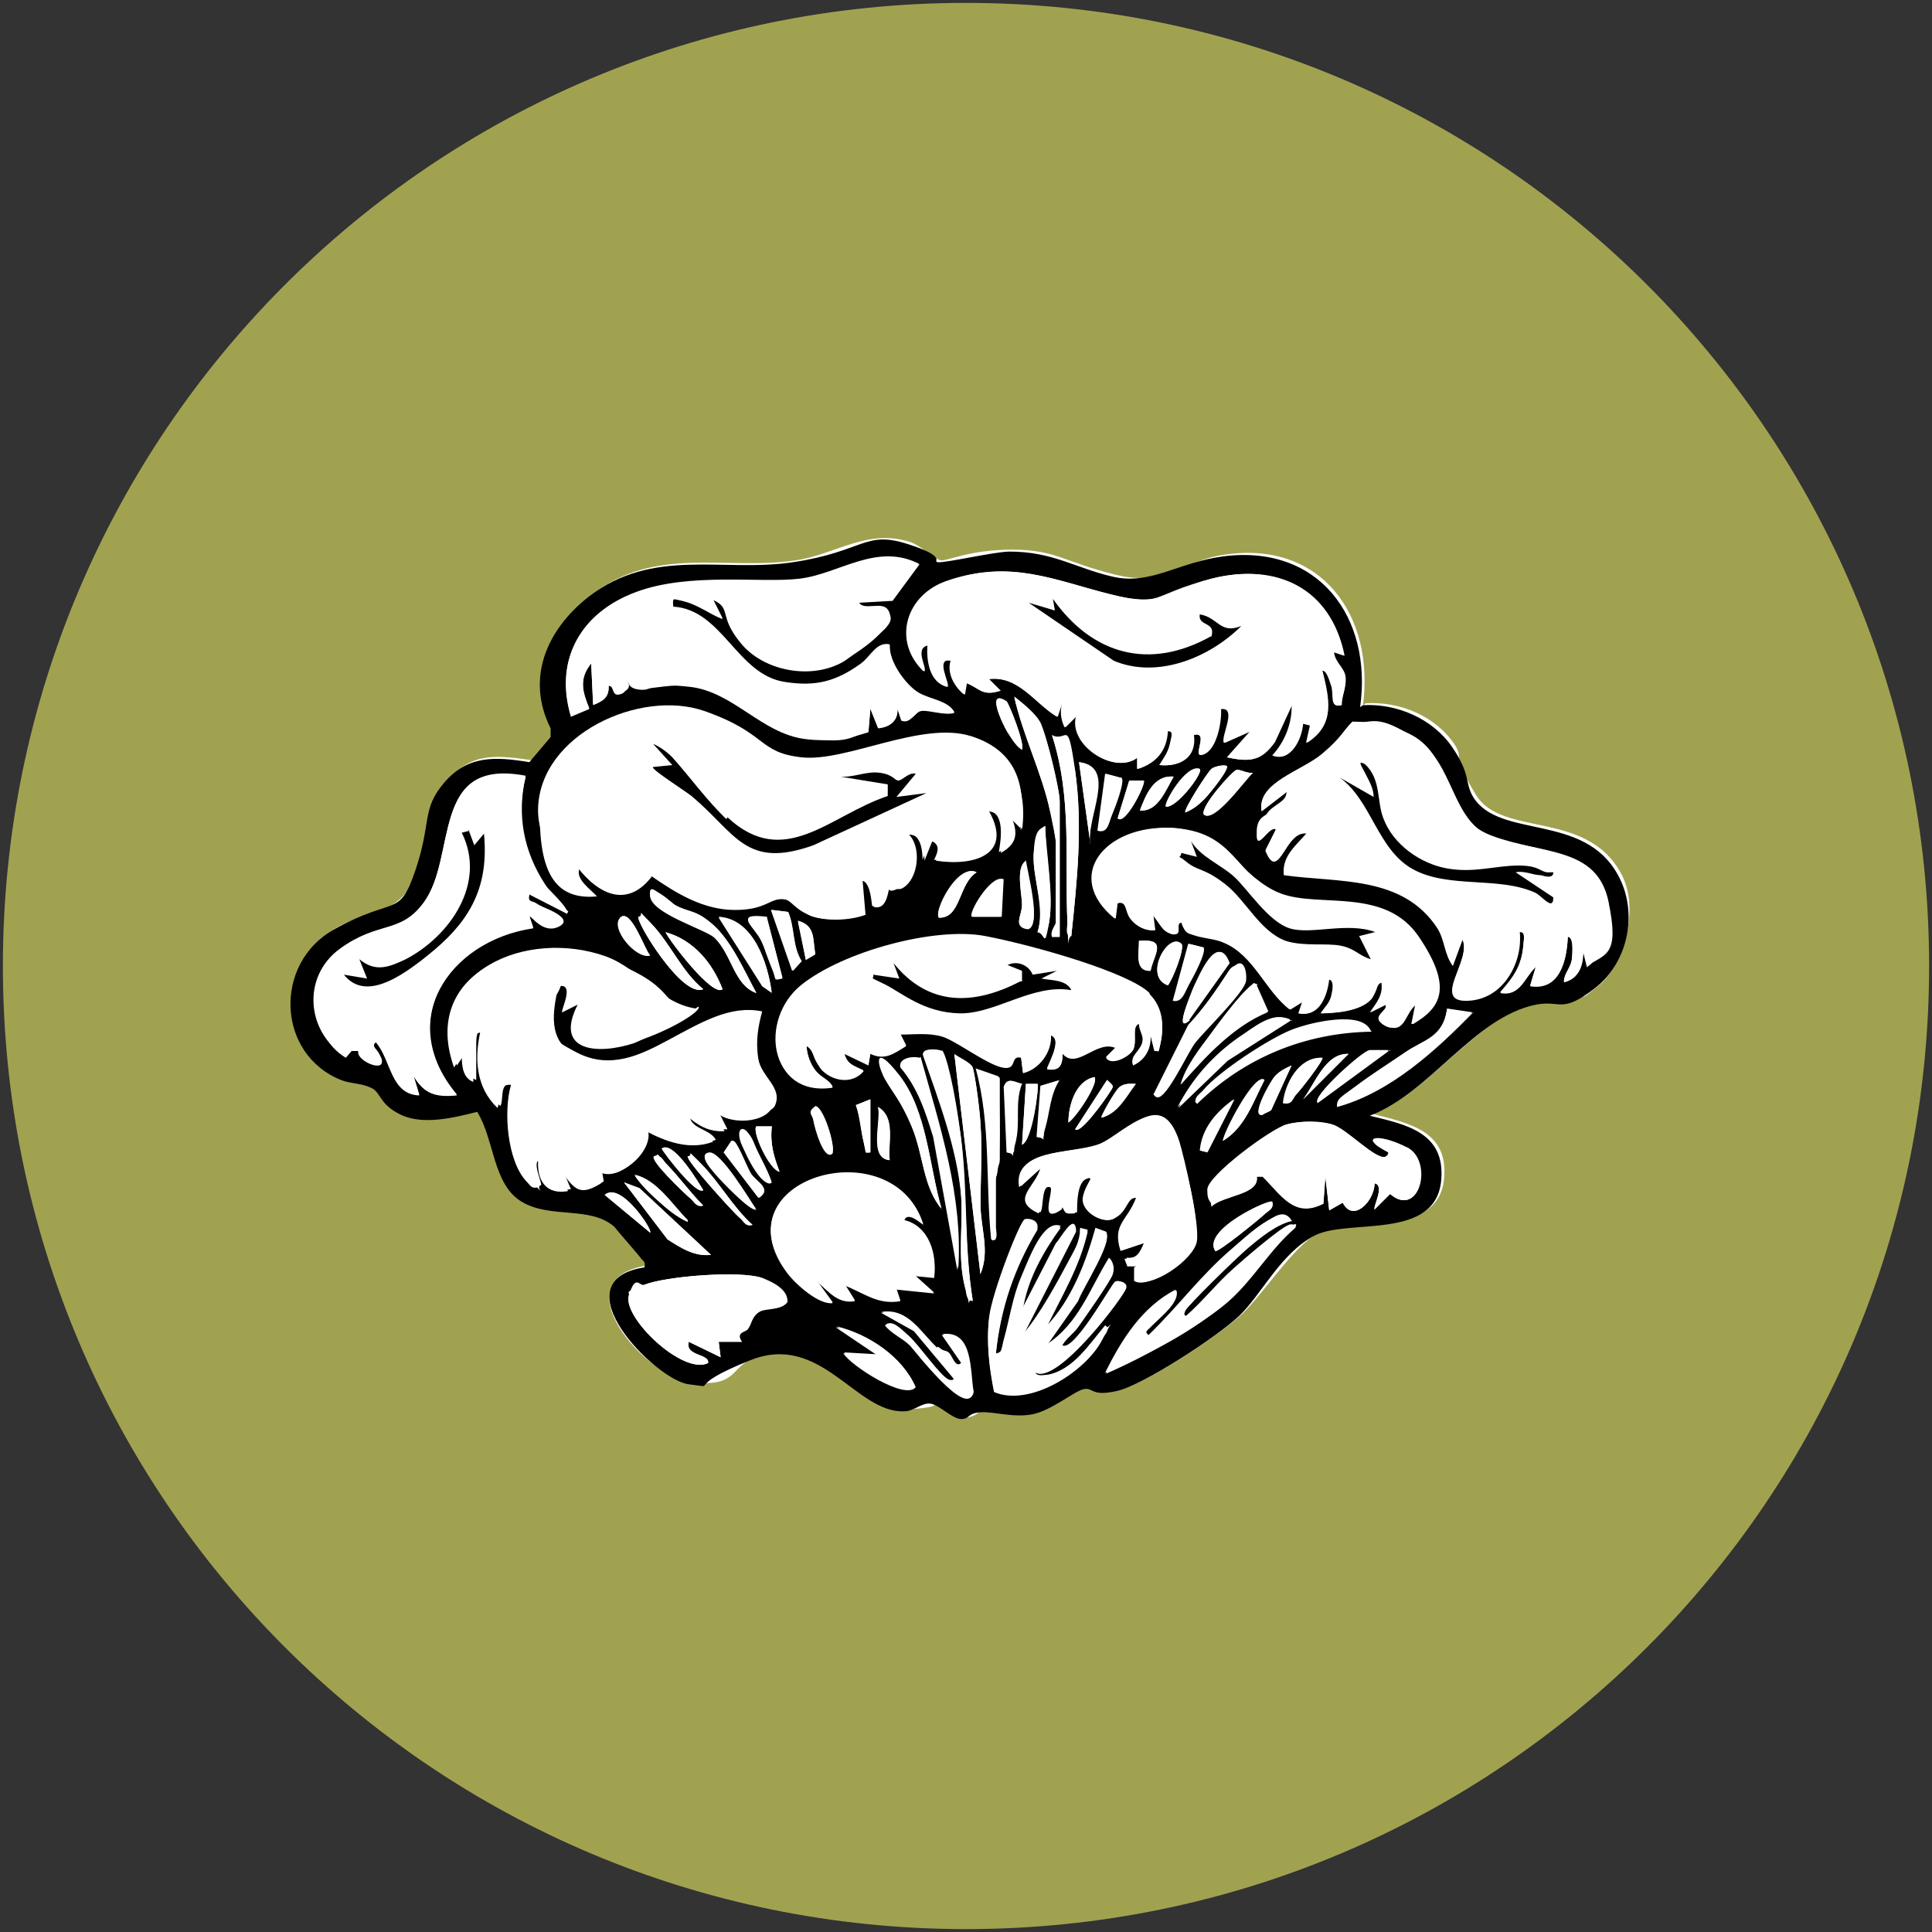 <svg viewBox="0 0 200 200" version="1.1" xmlns="http://www.w3.org/2000/svg">
  
  <rect x="0" y="0" width="200" height="200" fill="#333333" stroke="none"/>
  
  <defs>
    <style>
      .st0 {
        fill: #fff;
      }

      .st1 {
        fill: #a1a250;
      }
    </style>
  </defs>
  <g id="Birch_polypore_circles_copy_6">
    <path d="M100,199.7c55.1,0,99.7-44.6,99.7-99.7S155.1.3,100,.3.3,44.9.3,100s44.6,99.7,99.7,99.7" class="st1"></path>
  </g>
  <g id="Layer_15">
    <g>
      <path d="M141.1,73c1.2-9.3-4.3-17-14.2-15.6-4.6.6-6.1,3.4-11.4,2.1s-6.2-2.6-10.7-2.6-6.7,1.2-7.4,1.1-2-1.5-3.2-1.9c-4.5-1.4-7.7,1.3-11.8,1.9-7.3,1.1-14.5-1.6-21.2,3.6-4.4,3.4-6.5,8.4-3.8,13.6v.9c-.1,0-2.3,2.6-2.3,2.6-3.6-.5-6.2-.9-8.8,2.1s-2,5.9-3,9.1c-1.7,5-4.6,4-8.4,6.1-6.3,3.5-6,12.9.7,15.6,1,.4,2.2.3,3.1.8s1.9,2.2,3.1,2.8c2.3,1.1,5.5.3,7.9-.3,1.9,2.9,1.4,7.3,4.6,9.3s7.1.4,9.6,2.6,2.4,2.7,2.7,3.2.5.4.4,1c-9.1,1.4-.2,11.6,4.6,12.1s3.9-1.5,6.4-2.5c7.3-2.9,10.9,5.6,15.9,5.3s1.8-.9,2.7-.8,2,1.5,3.2,1.6,1.4-.6,2-.7c1.4-.2,3.4.5,5.4.2s4-2.4,5.3-2.6,1.9.5,3.4.2c2.7-.5,10.5-5.7,12.7-7.8s5.4-7.1,7.8-8.3c3.5-1.8,12.6.6,13.1-5.8.4-4.9-3.7-5.6-7.4-6.6,6.2-2.4,10.8-10.2,17.2-11.5s3.6.2,6.1-1.7,4.5-7.9,2.4-11.7c-3.6-6.6-12.3-3.7-15-8.1s-1.2-3.6-2.2-5.2c-2-3-5.7-4.5-9.2-4.3Z" class="st0"></path>
      <path d="M141.1,73c3.5-.2,7.2,1.4,9.2,4.3s1.3,3.7,2.2,5.2c2.7,4.4,11.5,1.6,15,8.1,2.1,3.8,1.1,9-2.4,11.7s-3.5,1.2-6.1,1.7c-6.4,1.3-10.9,9.1-17.2,11.5,3.7.9,7.8,1.7,7.4,6.6-.5,6.4-9.6,4-13.1,5.8s-5.5,6.1-7.8,8.3-10,7.2-12.7,7.8-2.4-.4-3.4-.2-3.3,2.2-5.3,2.6-4-.3-5.4-.2-1.1.7-2,.7-2.3-1.5-3.2-1.6-1.7.8-2.7.8c-5,.2-8.6-8.2-15.9-5.3s-3,2.9-6.4,2.5-13.6-10.7-4.6-12.1c.2-.6-.2-.7-.4-1s-2.4-2.8-2.7-3.2c-2.5-2.2-6.6-.8-9.6-2.6s-2.8-6.4-4.6-9.3c-2.4.6-5.6,1.4-7.9.3s-2-2.3-3.1-2.8-2.1-.4-3.1-.8c-6.7-2.7-7-12.1-.7-15.6s6.7-1.1,8.4-6.1.6-6.3,3-9.1,5.2-2.7,8.8-2.1l2.2-2.6v-.9c-2.6-5.2-.4-10.2,3.9-13.6,6.7-5.2,13.9-2.5,21.2-3.6s7.4-3.3,11.8-1.9,2.5,1.8,3.2,1.9,5.9-1.1,7.4-1.1c4.5,0,6.8,1.7,10.7,2.6s6.8-1.5,11.4-2.1c9.9-1.3,15.5,6.3,14.2,15.6ZM95.2,58.4c-4.4-2.3-8.3,1-12.4,1.5s-11.4-.7-17,1.4-8.4,6.8-6.7,12.8l1.9-.8c-.7-1.7-1.1-3.1.2-4.7l.2,4.3c1-.4,1.7-.8,1.6-2,.7,0,.2,1.3,1.4.8s.5-1.1.6-1.2c.2-.1.7.7,1.3.8,1.4,0,3.2-.5,5.1-.3,4.5.5,7.4,4.8,11.9,5.4s4.5,0,6.6-.7l.2-2.4.8,2c1.2,0,2.1-.7,2-2l.4,1.2c1,.4,1.6-.9,2.1-1s2.4.6,3.4.2c-.7-1.2-2.5-1.3-3.7-2s-3.1-3.1-3-5c-1.4-.3-2,1.3-3,2-2.5,1.8-4.6,2.4-7.8,1.9-5-.7-6.5-7.5-11.6-7.8-.1-.9,0-.9.9-.7,1.7.4,2.7,1.2,4.2,1.9l-1-2c2,.9,1.8,3.1,2.9,4.5,2.3,3,7.3,3.8,10.6,1.9s4.2-3.3,4.4-3.5c.4-.5.6-1.3.2-1.8-.6-.9-2.6.2-3-.8l3.5-.2,2.8-3.8ZM139.2,67.9c-1.4-7-7-9.7-13.7-8s-5,3-10.6,1.6-10.2-3.6-16.7-1.4c-4.3,1.5-5.9,6.3-2.5,9.4.3-.4-1.1-2.4.4-2.7-.1,1.6.1,3.8,2,4.3.3-.3-1.4-3.1.4-2.7-.5,1.3.4,2.7,1.4,3.5l.2-1.2c1.5.6,1.7,1.4,3.5.8l-1.2-1.2c3.1-.4,4.7,2.5,7.1,3.9l.8-2.4c-.4,1.3-.5,2.2,0,3.5l1.2-1.2c-.9,3,4,6.2,6.3,4.3v1.2c1.9-.6,3-1.9,3.1-3.9.7-.1.4.9.3,1.3-.2.9-.6,1.5-1.1,2.2,2.1.2,3.8-.8,3.5-3.1,1.7-.6-.4,2.5,1,2s1.9-3.5,1.8-4.7c1.9-.3,0,2.9.4,3.5l2.7-1.2-2.4,2.7c2.3.5,3.5.4,4.9-1.6l1.8-3.9c.1,1.9-.7,3.9-2,5.3,1.9.7,3-1.8,3.1-3.3l.8.2-.4,1.8c3-1.9,2.3-4.6,1.6-7.5.5,0,.9,1.2,1,1.6.3.9-.3,2.3,1,2,0-1,.5-1.9.4-2.9s-1.1-1.5-1.2-2.6l1.2.4ZM109.7,96.9v-13.9c0-1.3-1.3-6.7-1.9-7.9s-2-2.2-2.8-2.9c.9,3.8,2.9,8,3.7,11.8s.6,3,.6,3.4v8.2c0,.2-.6.8-.4,1.4h.8ZM104.2,72.6c-2.2-1.4-.4,2.4.1,3.2s1,1.6,1.5,1.8c.3-.7-1.4-4.9-1.6-5ZM105.8,85.9c.6-4.1-1-8.3-5.1-9.6s-11.2,2.8-17.5,2.2-6.4-3.5-10.1-4.8c-6.5-2.3-17,2.4-17.2,10.1s2.4,9.3,5.9,9c-.6-.7-2.3-1.8-1.8-2.9,2.1,2.9,5.1,4,7.5.8,2.6,1.8,5.3,3.5,8.6,3.5s3.6-1.3,5.1-1.1,1.8,1.3,2.7,1.7c1.6.6,4.1.5,5.7-.1l-.3-3.5c1.1.1,1,2.6,1.2,2.7,1.4.3,1.4-1.8,1.6-2s.8.4,1.4,0c1.6-1,1.9-4.2.6-5.5,1.4,0,1.6,1.7,1.6,2.7l.8-2c1.1.4.8,1.2.4,2,3.9.6,8-.6,5.5-5.1,1.9.2,1.4,3.1,1.2,4.3,1.6-.9,1.8-1.9,1.2-3.5l1.2,1.2ZM164.3,100.1c1.9-1.3,2.6-4.5,2.2-6.7-1.1-5.7-7.9-5.2-12.1-6.8s-3.8-7.6-7.9-10.2-4.3-1.5-6.5-1.6c-1,1.1-1.9,2.3-3.1,3.3-2.1,1.8-6.8,3-6.3,5.9l2.6-2c0,1.2-1.4,1.3-2.1,2.4s-1,2-1,2.1c0,1.7,1.4-1.2,2-.6l-1.1,2.2c1.4,3.4,2-2.2,4.3-1.8-1,1.3-2.5,2.4-2.4,4.3,5.7.8,12.3,0,15.9,5.5.8,1.3.7,2.7,1.6,3.9l1-2.7c1,2.2-3.3,6.5.6,6.3s5.7-4.4,5.3-7.1c.7-.1.4,1,.4,1.4-.2,2.2-.9,3.3-2.4,4.9,2.1.4,2.5-1.6,3.7-2.7l-.6,2c3.1.5,3.8-2.7,3.9-5.1.7,0,.4,2.1.4,2.5-.2.9-.8,1.3-.8,2.2,1.6-.4,1.9-1.7,2-3.1l.4,1.6ZM110.9,96.9c.6-5.7,1.2-11.4.4-17.1s-.8-2.9-2.4-3.7c2.1,6.5,1.3,12.8,1.6,19.4s-.3,1.5.4,1.4ZM112.9,87.5c-.6-2.7,2.9-8.1-1.2-8.6l1.2,8.6ZM127,79.3c-.2-.2-1.2,0-1.6.3s-2.9,4.2-2.7,4.5c.8-.3,1.4-.8,2-1.4s2.6-3.1,2.3-3.4ZM124.2,79.6c-1.4-.5-3.8,3.6-3.5,3.9,1.1.2,3.9-3.5,3.5-3.9ZM129.7,80c-.6.1-1.3-.4-1.7-.3s-3.7,3.7-3.4,4.6c1.1,1,4.3-3.6,5.1-4.3ZM116,80.5l-1.5-.4-.8,5.9c1,.3,1.1-.9,1.4-1.6s1.4-3.5,1-3.9ZM54.4,80.4c-10-1.9-7,8.3-10.6,13.2s-5.7,2.7-8.6,4.7-3.6,8.7.6,11.2l.6-.7h.7c-.3,1,2.8,2.3,2.4.9s-1.2-1.2-.6-1.8c1.6,1.8,1.5,5.4,4.5,5.5l-.6-2c1.2,1.9,2.3,2.2,4.5,2-6.5-7.5-.9-16,7.9-17.3l-.4-1.2c.2-.2,1.4,1.9,3.1,1s-2-2.1-2.4-2.3-1,0-.7-1l3.9,2c.4-.4-1.9-2.5-2.3-3-2.3-3.4-3-7.1-2-11.1ZM121.5,80.4c-2.1-.2-2.9,1.9-3.5,3.5,1.9.1,2.7-2.2,3.5-3.5ZM118.4,80.8h-1.5s-1.2,3.9-1.2,3.9c.8.8,3-3.7,2.7-3.9ZM107.4,96.5c.8.1,1.1-.3,1.2-1,.5-2.9-.3-7-.4-10-.7.4-1.2,2.3-1.2,3-.1,2.5,1.3,5.5.4,8ZM146.2,106c2.9-1.7,2.2-6.5.6-9-3.5-5.2-9.5-2.7-14.3-4.5s-4.5-6.5-11.3-6.8-11.2,5-5.8,9.4l.2-1.6c1.1-.3.8.8,1.4,1.6s1.6,1.3,2.5,1.2l-.2-1.6c.5.6,1.1,1.7,2,2s0-1.3,1-1.2c.4,1.8,2.9,1.4,4.4,2.1,3.1,1.3,4.3,5,6.8,6.9l1.3-.8-.4,1.2c2.1.4,2.9-1.8,3.1-3.5.7,0,.4,1.3.3,1.7-.2.8-.7,1.2-1.1,1.8,1.6,0,4-.2,5.1-1.4s.5-1.6,1.2-1.8c.2,1.3-.5,2.1-1.2,3.1l1.6-.8c.4.5-1.5,1.4,0,2.2s1.9-1.3,3.1-2.2l-.4,2ZM106.2,89.1c-1.1.7-.4,3.2-.4,4.5s-1,2.3.6,2.5c1.5-.3-.1-6-.2-7.1ZM101.1,90.3c-2-1-4.5,4.1-3.9,4.7,2.3,0,2-3.5,3.9-4.7ZM103.8,91c-1.2-.3-3.5,3.6-3.1,3.9h3s.2-3.9.2-3.9ZM78.3,102.8c-1.2-2.2-2.4-5.1-4.3-6.9s-2.6-1.4-4.1-2.2-2.8-2.7-2.6-.9,5.7,3.4,6.7,4.3c1.8,1.8,2,4.9,4.3,5.7ZM79.9,94.2l2.2,6.3.9-1c-1-1.6-.7-3.5-1.4-5.1l-1.6-.2ZM67.3,98.9c-.6-.5-2-5-3.1-3.9s1.7,4.4,3.1,3.9ZM72.8,102.4c-2.2-1.8-3.4-4.7-5.3-6.7s-.7-.9-1.4-.8c-.4.4,4.5,8.4,6.7,7.5ZM79.9,102.8c-.4-3.1-1.9-7.7-5.5-7.9l4.5,7.1,1,.7ZM79.4,95c-3.5-.4-1.4.8-.6,2.4s.8,2.1,1.2,3.1,0,1,1,.8l-1.6-6.2ZM83.4,99.3l1-.6c-.3-1.6,0-2.9-1.8-3.4l.8,3.9ZM74.8,102.4c-1-2.7-3-5.1-5.9-5.9.4.9,4.9,6.8,5.9,5.9ZM119,102.9c-2.1-2.1-13.7-5.3-17-5.9-5.1-1-15,1.8-19.1,5.1s-3.4,11.5,3.3,10.5c-.4-.7-1.1-.8-1.7-1.6s-1-1.8-1-2.7c.8.4,1,2,1.7,2.6,1.2,1.1,3.1,1.3,4.2,0-1-.5-1.7-.5-2-1.8l2.5,1.2.2-1.2c1.5.7,2.4,0,3.7-.8l-.6-1.2c1.4,0,2.9-.2,4.3.2s4.5,2.8,6.2,3.2.8-1.3,2-1l.2,1.6c1.7-.4,3-2.2,2.9-3.9,1.3.5-.5,3.4-.4,3.5,1.3.2,1.6-.4,1.6-1.6,1.5,1.7,3.5-1.5,5.5-.6l-1,1c.5.9,2.4-.1,2.8-.8s-.2-2.4.6-2.7c0,.6.4,1.1.4,1.7,0,1.1-1.4,1.6-1,2.6,1.3-.6,1.9-1.8,1.8-3.1l.4,1.6c.5.1.6-.6.7-1.1.3-1.7,0-3.4-1.2-4.7ZM119.1,100.5c.4-1.8,1.8-3.4-1.2-3.1,0,1.2-.5,3.2,1.2,3.1ZM122.3,97.7c-1.3-1.3-4,3.4-1.4,4.3.5-.6,1.8-3.9,1.4-4.3ZM124.6,98.1l-1.6-.4-1.6,5.9c.9.2,1.3-1.1,1.6-1.7s1.8-3.3,1.5-3.8ZM72,104.4c-3.8-.6-5.7-4.1-9.3-5.4-8.1-2.9-18.9,1.5-15.4,11.3l.8-1.2c0,1,.1,2.3,1.2,2.7,0-1.2,0-2.5,0-3.7s.2-1.5.7-1.4c-.6,2.8-.4,5.8,1.8,7.8.4-.8-.2-2.5,1.4-2.4-.9,2.7-.5,7.9,1.6,10s.5.7,1.2.6c.2-.2-1.1-2.6,0-2.7,0,2.1.9,3.5,3.1,3.1l-1-2.4c1.5,1.8,1.9,3.2,4.4,1.6l-.2-1.2c2.1,1.2,5.6-2.3,4.7-4.3,2.1,1.2,4.6,2.1,7.1,1.2-.6-1.2-2.8-1.1-2.7-2.7,1.2,1,2.3,1.7,3.9,1.6l-1.2-2.4c.8,1.7,5.5,1.1,6.1,0,.9-1.9-1.4-3-1.7-4.9s0-3.4.4-4.9c-6.7-1.4-12.4,7.7-19.1,4.3s-2.4-4.4-1.7-7.1c1.8-.4.2,2.5.4,2.7l1.6-.8c-2.5,5,2.1,5.2,5.8,4s6.8-3.2,6.4-3.6ZM123.1,105.6l4.2-5.9c-1.2-3.2-3,1.1-3.7,2.6s-2,4.7-.4,3.3ZM119.5,113.4c.9,1,3.8-4.9,4.1-5.5.9-1.2,5.2-5.8,5.3-6.5.1-1.1-.9-2.1-1.7-.9-1.3,2-2.6,3.9-4.2,5.6l-3.6,7.2ZM130.1,102c-.5-.1-.6,0-1,.4-.9.8-3,3.6-3.9,4.8s-2.5,3.2-3,5.1c2.6-2.9,5.4-6,9-7.5l-1.2-2.7ZM152.5,104.8l-2.7-.4c-.4,3-2.4,3.2-4.3,4.5s-3.5,2.3-5.1,3.5-2,1.3-2,2.1c5.5-1.5,10.2-5.8,14.1-9.8ZM133.7,105.6c-2-1-3.8.7-5.5,1.8-2.7,1.9-4.8,4.3-6.3,7.2l5.1-4.9,6.6-4.2ZM141.9,106.7c-.8-2-6.4-.7-8.1,0s-7.5,4.2-9.1,6.2-1,.6-.8,1.4c4.9-4.8,11.2-7.4,18.1-7.5ZM97.5,108.8c-.2-.2-2.3-.4-1.9.5,1.6,4.6,3.6,9.6,3.9,14.5.2,3.1-.4,6.4.4,9.4s0,1.2.8,1.4c-.9-5.5-.5-11.2-1.2-16.7s-1.6-8.9-2-9.2ZM143.9,108.7c-.7,0-1.4,0-2.1,0s-6,4.8-5.4,5.4l7.5-5.5ZM101.5,131.9c1-2.4,0-4.9,0-7.2s.2-5.6,0-8.3-.6-5.2-.8-5.8-1.4-1.1-1.9-1.4l2.7,22.8ZM139.6,109.1c-2.4-.1-3.5,3.1-4.7,4.7l4.7-4.7ZM95.2,109.5c-.7-.2-2.1,0-1.9.9,1.8,2.1,2.6,4.6,3.4,7.2l2.5,13.8c.5-7.6-1.9-14.8-3.9-22ZM136.8,109.5c-2.3,0-3.7,2.7-3.9,4.7.9.2.9-.5,1.3-.9s2.9-3.6,2.7-3.8ZM131.6,114.9l2.1-4.6c-.7.3-1.3.6-1.8,1.2s-2.5,4.2-1.2,3.9c.2-.2.7-.3.9-.5ZM97.5,125.2c-1.3-4.4-1.5-10.2-4.4-13.9s-2.2-.7-1.5.3c1,1.6,2.1,3.3,2.8,5,1.2,2.9,1.1,6.3,3.1,8.5ZM103.4,111.5l-2.3-.8c1.5,5.8,1,11.8,1.6,17.7.7,0,.4-.9.4-1.4,0-1.6,0-3.1,0-4.7s.4-1.5.4-2.3c0-2.8,0-5.6,0-8.4ZM113.3,111.5c-2,.4-2.7,3-2.7,4.7.8-.5,3.2-4.1,2.7-4.7ZM105.8,112.2c-.8-.1-1.5-.8-1.9.3l.3,6.8c1.1.2.7-.2.8-.9.6-2.2,0-4.1.7-6.2ZM109.7,111.8l-2,.6-.4,5.3c1.1.2.6-.2.8-.9.5-1.7.5-3.5,1.5-5ZM111.3,116.9c.5.5,3.2-3.2,3.5-3.7.5-.8.6-.7-.2-1.4l-3.3,5.1ZM130.9,111.8c-1-.9-4.3,5.5-4.3,6.3,2.3-1.4,3.1-4,4.3-6.3ZM107.4,112.2h-1.2s-.4,6.3-.4,6.3c1-.4,1.8-6.1,1.6-6.3ZM117.6,112.2c-.6,0-1.3-.1-1.8.4s-1.9,3-1.8,3.1c1.7-.6,2.5-2.2,3.5-3.5ZM90.1,113.8l-1.5.6c.5,1.2.5,2.6.8,3.8s0,1.2.7,1.1v-5.5ZM125,119.3l2.8-5.5c-1.8,1.3-3.4,3-3.5,5.3l.8.2ZM86.2,119.3c.2-.9-1-4.7-1.8-4.7-.9.6-.3.7-.2,1.4s1.1,4.3,2,3.4ZM92.1,120.1c-.2-1.8.7-4.4-1.2-5.5.3,1.6-1,5.3,1.2,5.5ZM117.6,131.1v1.4c1.5,1,6-2.1,6.3-4s-1.3-8.6-1.8-10.3c-1.9-5.9-5.4-.7-8.5.3s-8.6.4-7.9,4.3l2.2-2c-.5,2-3.2,3.3-.2,4.7.4-.5,0-3,1.2-2.7s-1.3,4,1,2.4l.2-.5c.4.8.3.9,1.4.8,0-1,0-3.1,1-3.5s-.2,1.6-.2,1.8c-.2,1.5,1.7,3,3.1,2.3s1.2-2.2,2.4-2.2c-.9,2.3-2.5,2.6-1.6,5.5l2.4-.8c-.3,1-.8,1.7-2,1.6l.3.8h.9ZM143.5,119.7c-.8.7-4.4-2.9-5.6-3.3s-3.3-.4-4.7,0-8.1,5.3-8.2,6.7.5,1.2.4,1.8c1.3-1.2,5-1.2,4.7-3.1h.6c1.9,1.8,3.3,4.3,6.3,2.8l.2-2.8.4,3.5,1.4-.8c1.1,2.1,3.2-.1,3.3-2,1.1.2-.2,2.5,0,2.7l1.6-1.6c3.1,2.6,4.5-3.4,1.8-4.8s-4.6-1.2-3-.1,1.5.4.8,1ZM79.9,116.6h-1.6c-.5.5,1.3,4.5,2.4,4.7-.6-1.6-1-2.9-.8-4.7ZM79.9,122.4c-.5-1.5-1.3-2.7-1.9-4.2s-1.8-1.5-1.3,0,2.3,5,3.2,4.1ZM75.8,118.1l-.8,1.2,3.6,4.7c1.4-1-.4-1.7-.9-2.6s-1.4-3.3-1.8-3.3ZM72.8,123.2c-.5-.8-3.1-5.2-4.3-4.3.3.6,3.7,4.9,4.3,4.3ZM78.3,125.2c-.7-1-3.7-6.1-4.9-5.9s.3,1.8.6,2.1,3.8,4.2,4.3,3.7ZM72.8,124.8c-1.3-1.3-2.5-3-3.8-4.3s-.6-1-1.3-.8c-.4.4,3.2,3.9,3.7,4.3s.6,1,1.4.8ZM77.9,126.8c-2-1.8-3.5-4.5-5.3-6.3s-.7-.9-1.4-.8c-.3.3,4.7,5.8,5.3,6.3s.6,1,1.4.8ZM95.6,126.8c-3.1-10.1-21.4-4.8-14.1,4.9.9,1.2,3.3,3.3,4.7,3.1l-1.6-2.2c1.3.9,2.1,2.3,3.9,2l-1-1.6c2,.8,3.4,2,5.7,1.6l-.4-1.2,3.9.4-2-1.8,2,.2c.2-2.4-.5-5.3-3.1-5.9.2-1.2,1.9.5,2,.4ZM71.2,126.4c-1.6-1.6-3.2-4.2-5.5-4.7.6.9,1.5,1.8,2.4,2.6s2.1,1.8,3.1,2.2ZM73.6,129.9l-7.4-6.9-1.6-.6,4.5,5.9c1.4.9,2.8,1.8,4.5,1.6ZM67.3,127.6c.3-.3-3.1-5.4-4.7-3.9l4.7,3.9ZM131.7,124.4c-.3-.3-7.3,2.9-5.9,5.1.2.3,4.7-3.4,5.1-3.8s1-.6.8-1.3ZM133.7,126.4c-1-2-4.8,1.7-6.1,2.8-3.3,2.8-5.6,6-8.7,9-.6-.4.1-.9.4-1.2.8-1,2.7-2.3,2.4-3.5-3.5,1.8-5.6,5.2-7.3,8.6,4.4-1.9,9.2-4.2,12.7-7.5s4.2-5.4,6.9-7.6c0-.3-.4-.3-.6-.2-1,.4-4.7,3.6-5.7,4.5-1.7,1.5-3.2,3.4-4.9,4.9-.3,0-.3-.4-.2-.6.2-.5,5.7-5.8,6.5-6.5,1.3-1.1,2.9-2.3,4.5-2.8ZM103.1,140.1c.5-4.7,1.9-8.8,4.3-12.8,0-.8-.7-1-1.3-.9s-3.6,9-3.7,10.1c-.3,2.6,0,5.1.5,7.6,3.7,1.6,9.5-2.1,11.2-5.4s.8-1,.3-1.3c-1.6,1.9-3.3,4.6-5.9,5.1s-1.5.3-1.3-.4c2.3,1.3,9.4-8.2,9.4-8.8s-.6-.8-1.2-.4-4.4,7.6-5.5,6.5c.4-.8,1.2-1.3,1.7-2s3.4-4.8,3.6-5.5,0-1.2-.4-1.5c-2,3.2-3.1,6.8-6.5,9l3.3-4.7c.4-1.2,3.6-6.1,2.9-7l-1.1-.4c-1,3.6-2.5,7.5-5.1,10.2,1.6-3.3,3.5-6.4,4.3-10l-.8-.2c0,1.1-.6,2.2-1,3.1-1.3,2.6-3,5.8-4.9,7.9l5.5-10.8c-.2-1.8-1.6.9-2.1,1.4l-3.4,6.6c.5-3.1,2.1-5.9,3.9-8.4-1.8-.7-3.6,3.9-4.1,5.3-.8,2.1-1.1,4.4-1.8,6.5s0,1.2-.8,1.4ZM77.4,137.6c.4-.6.5-1.4,1.2-1.8s2.2-.1,2.9-1c.1-.7-1.9-2.3-2.6-2.5-2.2-.8-10-.2-12.2.7s-1.5.6-1.6,1.1c-.7,2.2,5.6,8.3,8.2,7,.2-.9-2.4-.6-2-2.2l3.3,1.6-.2-1.6h2.4c-.7-1,.4-1,.6-1.3ZM97,139.5c-1.7-1.6-3-4.1-5.7-3.7l3.4,1.9,4.1,4.9c0,.3-.4.3-.6.2-.9-.4-3-3.5-4.1-4.5s-1.7-1.6-2.4-1.2c.7.9,1.8,1.4,2.6,2.1s5.9,7.6,6.5,4.9c-.4-2.1,0-6.4-3.2-6l2,2.9c-.7.8-1-.7-1.4-1s-.4,0-1.1-.6ZM94.8,143.6c-1.4-3.2-4.9-5.5-8.2-6.3l4.3,2.9-3.5-.2c.7,1.3,6.4,4.9,7.5,3.5Z"></path>
      <path d="M105.8,85.9l-1.2-1.2c.6,1.7.5,2.7-1.2,3.5.2-1.2.7-4.2-1.2-4.3,2.5,4.5-1.6,5.7-5.5,5.1.4-.8.7-1.6-.4-2l-.8,2c0-1-.2-2.8-1.6-2.7,1.3,1.4,1.1,4.5-.6,5.5s-1.2-.2-1.4,0c-.2.2-.2,2.3-1.6,2-.1-.1-.1-2.6-1.2-2.7l.3,3.5c-1.6.6-4.1.8-5.7.1s-1.7-1.5-2.7-1.7c-1.4-.2-3.6,1.1-5.1,1.1-3.3,0-6-1.7-8.6-3.5-2.3,3.2-5.3,2.1-7.5-.8-.5,1.1,1.1,2.2,1.8,2.9-3.5.2-6-6-5.9-9,.2-7.7,10.6-12.4,17.2-10.1s5.5,4.3,10.1,4.8,12.4-3.8,17.5-2.2,5.7,5.6,5.1,9.6ZM75.3,84.6c-2.1-1.9-3.8-4.4-5.6-6.4s-1.2-1.1-2-1.4l2,2.2-2,.2c-.3.3,3.7,2.8,4.1,3.1,4.5,3.8,5.5,7.5,12.5,5l11.7-5.4-3.1.4,2-2.4c-.8-.2-1.2.7-1.8.7s-1.1-.7-1.9-.8c-1.4-.2-2.7.6-4.1.4l4.9.8v1.2c-6,2-10.6,7.7-16.6,2.2Z" class="st0"></path>
      <path d="M139.2,67.9l-1.2-.4c0,1.1,1,1.4,1.2,2.6s-.3,1.9-.4,2.9c-1.2.3-.7-1.1-1-2s-.5-1.6-1-1.6c.7,2.9,1.4,5.6-1.6,7.5l.4-1.8-.8-.2c-.1,1.5-1.2,4.1-3.1,3.3,1.3-1.4,2.1-3.4,2-5.3l-1.8,3.9c-1.4,2-2.6,2.1-4.9,1.6l2.4-2.7-2.7,1.2c-.4-.6,1.5-3.8-.4-3.5.2,1.2-.6,4.2-1.8,4.7s.8-2.5-1-2c.2,2.3-1.4,3.3-3.5,3.1.5-.8.9-1.3,1.1-2.2s.4-1.4-.3-1.3c-.2,2-1.3,3.4-3.1,3.9v-1.2c-2.3,1.9-7.2-1.3-6.3-4.3l-1.2,1.2c-.6-1.3-.4-2.2,0-3.5l-.8,2.4c-2.3-1.4-4-4.3-7.1-3.9l1.2,1.2c-1.9.6-2-.2-3.5-.8l-.2,1.2c-1-.8-1.8-2.2-1.4-3.5-1.8-.4-.1,2.4-.4,2.7-1.8-.5-2.1-2.7-2-4.3-1.5.4,0,2.3-.4,2.7-3.3-3.2-1.8-8,2.5-9.4,6.5-2.2,10.8-.1,16.7,1.4s5.9-.4,10.6-1.6c6.7-1.7,12.3,1.1,13.7,8ZM125.4,65.9c-6.3,3.5-12.2,1.9-16.3-3.9l.2,1.2-2.7-.8,8.8,6c4.5,1.9,10-.3,13.2-3.6-2.2,1-2.4-.9-4.3-1.2-.2,1.3,1.7.7,1.2,2.3Z" class="st0"></path>
      <path d="M72,104.4c.4.4-5.8,3.4-6.4,3.6-3.7,1.2-8.3.9-5.8-4l-1.6.8c-.2-.2,1.4-3.1-.4-2.7-.6,2.7-1.1,5.6,1.7,7.1,6.6,3.3,12.4-5.7,19.1-4.3-.4,1.5-.6,3.3-.4,4.9s2.7,3.1,1.7,4.9-5.2,1.7-6.1,0l1.2,2.4c-1.6.1-2.8-.6-3.9-1.6,0,1.6,2.2,1.5,2.7,2.7-2.4.9-4.9,0-7.1-1.2.9,2-2.6,5.5-4.7,4.3l.2,1.2c-2.5,1.6-2.9.2-4.4-1.6l1,2.4c-2.2.4-3.2-1-3.1-3.1-1.1.2.2,2.5,0,2.7-.7.2-.8-.2-1.2-.6-2-2.1-2.4-7.3-1.6-10-1.6-.1-1,1.5-1.4,2.4-2.2-2.1-2.4-5-1.8-7.8-.6,0-.7,1-.7,1.4-.1,1.2,0,2.5,0,3.7-1.1-.4-1.2-1.7-1.2-2.7l-.8,1.2c-3.5-9.8,7.3-14.2,15.4-11.3s5.6,4.8,9.3,5.4Z" class="st0"></path>
      <path d="M164.3,100.1l-.4-1.6c0,1.5-.4,2.7-2,3.1,0-.8.6-1.3.8-2.2s.3-2.5-.4-2.5c-.1,2.4-.8,5.6-3.9,5.1l.6-2c-1.2,1.1-1.6,3.1-3.7,2.7,1.4-1.6,2.2-2.7,2.4-4.9s.2-1.5-.4-1.4c.4,2.6-2.7,7-5.3,7.1-3.9.2.4-4.1-.6-6.3l-1,2.7c-.9-1.2-.8-2.6-1.6-3.9-3.6-5.5-10.2-4.7-15.9-5.5-.2-1.9,1.3-3,2.4-4.3-2.3-.3-2.8,5.2-4.3,1.8l1.1-2.2c-.6-.6-1.9,2.3-2,.6s.8-1.9,1-2.1c.7-1.1,2.1-1.2,2.1-2.4l-2.6,2c-.5-2.9,4.2-4.1,6.3-5.9s2-2.2,3.1-3.3c2.1,0,4.7.5,6.5,1.6,4.1,2.6,2.6,8.2,7.9,10.2s10.9,1.1,12.1,6.8-.3,5.4-2.2,6.7ZM160.8,90.3c-1.1,0-2.3-.7-3.3-.7-2.4,0-4.3.9-7.4.3s-5.6-2.4-6.6-5.2-.1-4-1.9-5.6c-.9-.4-.2.6,0,.9.3.8.8,1.6.9,2.5l-3.5-2c3.3,2.4,4.2,7.6,7.6,9.5s8.8.6,12.6,2.4,1.9,2,1.9.5l-3.9-2.6c.9-.2,1.8.3,2.6.3s1.4.4,1.3-.3Z" class="st0"></path>
      <path d="M95.2,58.4l-2.8,3.8-3.5.2c.4,1,2.4-.1,3,.8s.2,1.3-.2,1.8-4,3.3-4.4,3.5c-3.3,1.9-8.2,1-10.6-1.9s-.9-3.6-2.9-4.5l1,2c-1.5-.6-2.5-1.5-4.2-1.9s-1-.2-.9.7c5.1.3,6.6,7.1,11.6,7.8s5.3-.2,7.8-1.9,1.5-2.2,3-2c-.1,2,1.4,4,3,5s2.9.8,3.7,2c-1,.3-2.6-.3-3.4-.2s-1.1,1.4-2.1,1l-.4-1.2c.1,1.2-.8,1.9-2,2l-.8-2-.2,2.4c-2.1.7-4.4,1-6.6.7-4.5-.6-7.4-4.9-11.9-5.4s-3.7.4-5.1.3-1.2-.9-1.3-.8-.1,1-.6,1.2c-1.2.5-.7-.8-1.4-.8.1,1.2-.6,1.6-1.6,2l-.2-4.3c-1.3,1.6-.9,3-.2,4.7l-1.9.8c-1.8-6,1.1-10.7,6.7-12.8s11.4-.8,17-1.4,8-3.8,12.4-1.5Z" class="st0"></path>
      <path d="M119,102.9c1.3,1.3,1.5,3,1.2,4.7s-.2,1.2-.7,1.1l-.4-1.6c0,1.4-.5,2.5-1.8,3.1-.4-1,.9-1.4,1-2.6s-.3-1.2-.4-1.7c-.8.4-.1,1.8-.6,2.7s-2.2,1.7-2.8.8l1-1c-2-1-3.9,2.2-5.5.6,0,1.2-.3,1.8-1.6,1.6-.1-.1,1.7-3.1.4-3.5,0,1.7-1.2,3.5-2.9,3.9l-.2-1.6c-1.2-.3-.6,1.3-2,1s-4.4-2.8-6.2-3.2-2.9-.1-4.3-.2l.6,1.2c-1.3.7-2.2,1.5-3.7.8l-.2,1.2-2.5-1.2c.3,1.2,1,1.3,2,1.8-1.1,1.3-3,1.1-4.2,0s-.9-2.2-1.7-2.6c0,.9.4,2,1,2.7s1.4.9,1.7,1.6c-6.7.9-7.6-7-3.3-10.5s13.9-6.1,19.1-5.1,14.9,3.8,17,5.9ZM105.8,101.6c-4.8,2.5-9.5,2.6-13.1-1.9l.6,1.6-2.7-.4c0,.6.7.7,1.2,1,1.7.9,5.9,2.9,7.7,3,3.7,0,7.6-3.1,11.6-2.4-.5-1.1-2.2-1-3.1-1.2l1.6-.8-2.5.4c-.4-1-1.6-1.5-2.6-1l1.5.6v1.1Z" class="st0"></path>
      <path d="M54.4,80.4c-.9,4-.2,7.7,2,11.1s2.7,2.6,2.3,3l-3.9-2c-.2,1,.3.7.7,1s3.5,1.7,2.4,2.3c-1.7,1-3-1.2-3.1-1l.4,1.2c-8.8,1.3-14.3,9.7-7.9,17.3-2.3.2-3.4,0-4.5-2l.6,2c-3,0-2.9-3.7-4.5-5.5-.6.5.4,1.3.6,1.8.4,1.4-2.7,0-2.4-1h-.7s-.6.8-.6.8c-4.1-2.5-4.6-8.3-.6-11.2s6.2-1.5,8.6-4.7c3.7-4.9.6-15.1,10.6-13.2ZM48.5,85.9l-.8.2c2.6,5.2-1.2,10.7-5.8,13.1s-3.1,1.5-4.8,0l.8,2-2.4-.4c2.1,2.7,7.4-.8,9.4-2.6,3.9-3.2,5.6-6.8,5.1-12l-1,1.2-.6-1.6Z" class="st0"></path>
      <path d="M146.2,106l.4-2c-1.2.9-1.1,3.1-3.1,2.2s.4-1.7,0-2.2l-1.6.8c.7-1,1.4-1.8,1.2-3.1-.7.1-.6,1.2-1.2,1.8-1.1,1.2-3.6,1.3-5.1,1.4.3-.7.9-1.1,1.1-1.8s.4-1.8-.3-1.7c-.2,1.7-1,3.9-3.1,3.5l.4-1.2-1.3.8c-2.6-1.9-3.7-5.6-6.8-6.9s-4.1-.2-4.4-2.1c-.9,0,.2,1.4-1,1.2s-1.4-1.3-2-2l.2,1.6c-1,0-1.9-.4-2.5-1.2s-.3-1.9-1.4-1.6l-.2,1.6c-5.3-4.4.6-9.7,5.8-9.4s7.3,5.3,11.3,6.8,10.8-.7,14.3,4.5,2.3,7.3-.6,9ZM142.3,96.5c-2.9-1.1-6.3.5-8.9-.4s-3.9-3.7-5.7-5.3-3.4-2.1-4.5-3.7l.6,1.6-1.6-.4c-.2.9.2.6.5.9,1.2.9,2.7,1.2,4,2.3,2.2,1.7,3.5,4.9,6.3,5.9s3.8.2,5.7.5,1.9,1,3.1,1.4l-1.2-2.4,1.6-.4Z" class="st0"></path>
      <path d="M95.6,126.8c0,.1-1.7-1.6-2-.4,2.7.6,3.4,3.5,3.1,5.9l-2-.2,2,1.8-3.9-.4.4,1.2c-2.3.4-3.7-.8-5.7-1.6l1,1.6c-1.8.3-2.7-1-3.9-2l1.6,2.2c-1.4.2-3.8-1.9-4.7-3.1-7.3-9.7,11-15,14.1-4.9Z" class="st0"></path>
      <path d="M117.6,131.1h-.9s-.3-.8-.3-.8c1.2.1,1.6-.6,2-1.6l-2.4.8c-.9-2.8.7-3.1,1.6-5.5-1.2,0-1.3,1.7-2.4,2.2s-3.4-.8-3.1-2.3,1.5-2.4.2-1.8-1.1,2.6-1,3.5c-1.1.1-1,0-1.4-.8l-.2.5c-2.2,1.5-.5-2.3-1-2.4-1.2-.3-.7,2.3-1.2,2.7-3-1.4-.3-2.7.2-4.7l-2.2,2c-.7-3.9,5.3-3.5,7.9-4.3s6.6-6.2,8.5-.3,2.1,8.9,1.8,10.3-4.7,5-6.3,4v-1.4Z" class="st0"></path>
      <path d="M103.1,140.1c.8-.1.6-.8.8-1.4.6-2.1.9-4.4,1.8-6.5s2.3-6,4.1-5.3c-1.8,2.5-3.4,5.3-3.9,8.4l3.4-6.6c.5-.5,1.9-3.2,2.1-1.4l-5.5,10.8c1.8-2.1,3.5-5.3,4.9-7.9s1-2,1-3.1l.8.2c-.8,3.6-2.7,6.7-4.3,10,2.6-2.7,4.1-6.6,5.1-10.2l1.1.4c.7.9-2.5,5.8-2.9,7l-3.3,4.7c3.4-2.2,4.5-5.8,6.5-9,.4.3.6,1.1.4,1.5s-3,4.7-3.6,5.5-1.3,1.2-1.7,2c1.1,1.1,5.1-6.2,5.5-6.5s1.2.2,1.2.4c0,.7-7.1,10.1-9.4,8.8-.1.7,1,.4,1.3.4,2.6-.5,4.3-3.2,5.9-5.1.6.3,0,1-.3,1.3-1.7,3.3-7.4,7-11.2,5.4-.5-2.5-.8-5.1-.5-7.6s3.2-10,3.7-10.1,1.4.1,1.3.9c-2.4,4.1-3.8,8.1-4.3,12.8Z" class="st0"></path>
      <path d="M143.5,119.7c.7-.6-.6-.9-.8-1-1.6-1.1,2.6,0,3,.1,2.6,1.4,1.2,7.4-1.8,4.8l-1.6,1.6c-.2-.3,1.1-2.5,0-2.7,0,1.9-2.3,4.1-3.3,2l-1.4.8-.4-3.5-.2,2.8c-3,1.6-4.4-.9-6.3-2.8h-.6c.3,1.9-3.4,1.9-4.7,3.1,0-.6-.4-1.3-.4-1.8,0-1.4,6.6-6.3,8.2-6.7s3.3-.3,4.7,0,4.7,3.9,5.6,3.3Z" class="st0"></path>
      <path d="M77.4,137.6c-.2.3-1.3.3-.6,1.3h-2.4s.2,1.6.2,1.6l-3.3-1.6c-.4,1.5,2.2,1.2,2,2.2-2.6,1.3-8.9-4.7-8.2-7s1.1-.9,1.6-1.1c2.3-.9,10-1.5,12.2-.7s2.7,1.8,2.6,2.5c-.7.9-2,.4-2.9,1s-.7,1.2-1.2,1.8Z" class="st0"></path>
      <path d="M133.7,126.4c-1.6.4-3.2,1.7-4.5,2.8s-6.3,6-6.5,6.5-.1.6.2.6c1.7-1.5,3.2-3.4,4.9-4.9s4.7-4.1,5.7-4.5.6,0,.6.2c-2.6,2.2-4.3,5.3-6.9,7.6s-8.3,5.6-12.7,7.5c1.6-3.5,3.8-6.8,7.3-8.6.3,1.2-1.5,2.6-2.4,3.5s-1,.8-.4,1.2c3-3,5.3-6.3,8.7-9s5-4.8,6.1-2.8Z" class="st0"></path>
      <path d="M97.5,108.8c.5.3,1.9,8,2,9.2.6,5.5.3,11.2,1.2,16.7-.8-.2-.6-.8-.8-1.4-.8-3.1-.2-6.3-.4-9.4-.4-4.9-2.3-9.9-3.9-14.5-.4-.9,1.7-.7,1.9-.5Z" class="st0"></path>
      <path d="M109.7,96.9h-.8c-.2-.5.4-1.2.4-1.4v-8.2c0-.4-.4-2.8-.6-3.4-.8-3.8-2.9-7.9-3.7-11.8.9.7,2.4,1.9,2.8,2.9s1.9,6.7,1.9,7.9v13.9Z" class="st0"></path>
      <path d="M101.5,131.9l-2.7-22.8c.5.4,1.7.9,1.9,1.4s.8,4.9.8,5.8c.2,2.7,0,5.6,0,8.3s1,4.8,0,7.2Z" class="st0"></path>
      <path d="M152.5,104.8c-3.9,4-8.6,8.3-14.1,9.8,0-.8,1.4-1.6,2-2.1,1.5-1.2,3.4-2.4,5.1-3.5s3.9-1.5,4.3-4.5l2.7.4Z" class="st0"></path>
      <path d="M97,139.5c.7.6.7.3,1.1.6s.7,1.8,1.4,1l-2-2.9c3.1-.4,2.8,3.9,3.2,6-.6,2.7-6.1-4.5-6.5-4.9-.8-.8-1.9-1.2-2.6-2.1.7-.4,1.9.8,2.4,1.2,1.2,1,3.2,4.1,4.1,4.5s.6.1.6-.2l-4.1-4.9-3.4-1.9c2.7-.4,4,2.2,5.7,3.7Z" class="st0"></path>
      <path d="M119.5,113.4l3.6-7.2c1.6-1.8,2.9-3.7,4.2-5.6s1.8-.3,1.7.9-4.4,5.3-5.3,6.5-3.2,6.4-4.1,5.5Z" class="st0"></path>
      <path d="M110.9,96.9c-.7,0-.4-.9-.4-1.4-.3-6.6.5-13-1.6-19.4,1.5.9,2.1,2,2.4,3.7.8,5.7.2,11.4-.4,17.1Z" class="st0"></path>
      <path d="M95.2,109.5c2,7.2,4.4,14.4,3.9,22l-2.5-13.8c-.8-2.6-1.6-5.1-3.4-7.2-.2-1,1.2-1.1,1.9-.9Z" class="st0"></path>
      <path d="M103.4,111.5c0,2.8.2,5.6,0,8.4s-.4,1.6-.4,2.3c0,1.6,0,3.1,0,4.7s.3,1.5-.4,1.4c-.6-5.9,0-11.9-1.6-17.7l2.3.8Z" class="st0"></path>
      <path d="M141.9,106.7c-6.9,0-13.2,2.6-18.1,7.5-.2-.7.4-.9.8-1.4,1.6-1.9,6.8-5.3,9.1-6.2s7.3-1.9,8.1,0Z" class="st0"></path>
      <path d="M130.1,102l1.2,2.7c-3.7,1.5-6.4,4.6-9,7.5.5-1.9,1.9-3.5,3-5.1s3-4,3.9-4.8.4-.5,1-.4Z" class="st0"></path>
      <path d="M94.8,143.6c-1.1,1.4-6.7-2.2-7.5-3.5l3.5.2-4.3-2.9c3.3.8,6.9,3.1,8.2,6.3Z" class="st0"></path>
      <path d="M133.7,105.6l-6.6,4.2-5.1,4.9c1.5-2.9,3.7-5.4,6.3-7.2s3.5-2.8,5.5-1.8Z" class="st0"></path>
      <path d="M97.5,125.2c-1.9-2.2-1.9-5.6-3.1-8.5s-1.9-3.4-2.8-5,.7-1.4,1.5-.3c2.9,3.7,3.1,9.5,4.4,13.9Z" class="st0"></path>
      <path d="M73.6,129.9c-1.7.2-3.1-.7-4.5-1.6l-4.5-5.9,1.6.6,7.4,6.9Z" class="st0"></path>
      <path d="M78.3,102.8c-2.3-.8-2.5-3.9-4.3-5.7s-6.6-3.9-6.7-4.3c-.2-1.7,2.4.8,2.6.9,1.4.8,2.7.9,4.1,2.2s3.1,4.6,4.3,6.9Z" class="st0"></path>
      <path d="M79.9,102.8l-1-.7-4.5-7.1c3.6.2,5.1,4.7,5.5,7.9Z" class="st0"></path>
      <path d="M107.4,96.5c.8-2.5-.5-5.5-.4-8s.5-2.6,1.2-3c0,3,.9,7.1.4,10s-.4,1.1-1.2,1Z" class="st0"></path>
      <path d="M123.1,105.6c-1.6,1.4.3-3,.4-3.3.7-1.5,2.5-5.8,3.7-2.6l-4.2,5.9Z" class="st0"></path>
      <path d="M143.9,108.7l-7.5,5.5c-.6-.7,4.5-5.2,5.4-5.4s1.4,0,2.1,0Z" class="st0"></path>
      <path d="M72.8,102.4c-2.2,1-7-7.1-6.7-7.5.7-.1,1,.4,1.4.8,1.9,2,3.1,4.9,5.3,6.7Z" class="st0"></path>
      <path d="M74.8,102.4c-1,.9-5.5-5-5.9-5.9,2.9.8,4.8,3.2,5.9,5.9Z" class="st0"></path>
      <path d="M112.9,87.5l-1.2-8.6c4,.5.5,5.9,1.2,8.6Z" class="st0"></path>
      <path d="M131.7,124.4c.2.8-.4.9-.8,1.3s-4.9,4-5.1,3.8c-1.4-2.2,5.6-5.4,5.9-5.1Z" class="st0"></path>
      <path d="M105.8,112.2c-.8,2-.1,4-.7,6.2s.3,1.1-.8.9l-.3-6.8c.4-1.1,1.1-.4,1.9-.3Z" class="st0"></path>
      <path d="M103.8,91l-.2,3.9h-3c-.4-.4,1.9-4.2,3.1-3.9Z" class="st0"></path>
      <path d="M129.7,80c-.8.7-4,5.3-5.1,4.3-.3-.9,3.1-4.6,3.4-4.6.5,0,1.2.4,1.7.3Z" class="st0"></path>
      <path d="M79.9,94.2l1.6.2c.8,1.6.5,3.5,1.4,5.1l-.9,1-2.2-6.3Z" class="st0"></path>
      <path d="M79.4,95l1.6,6.2c-1,.2-.7-.2-1-.8-.5-1-.8-2.1-1.2-3.1-.8-1.6-2.9-2.8.6-2.4Z" class="st0"></path>
      <path d="M116,80.5c.4.4-.7,3.3-1,3.9s-.4,1.8-1.4,1.6l.8-5.9,1.5.4Z" class="st0"></path>
      <path d="M124.6,98.1c.3.5-1.1,3.1-1.5,3.8s-.7,1.9-1.6,1.7l1.6-5.9,1.6.4Z" class="st0"></path>
      <path d="M78.3,125.2c-.5.4-3.9-3.2-4.3-3.7s-1.7-1.9-.6-2.1,4.2,4.9,4.9,5.9Z" class="st0"></path>
      <path d="M122.3,97.7c.4.4-.9,3.7-1.4,4.3-2.6-.9,0-5.6,1.4-4.3Z" class="st0"></path>
      <path d="M101.1,90.3c-1.9,1.2-1.6,4.8-3.9,4.7-.6-.6,2-5.7,3.9-4.7Z" class="st0"></path>
      <path d="M106.2,89.1c0,1.1,1.7,6.8.2,7.1-1.6-.2-.6-1.5-.6-2.5s-.7-3.9.4-4.5Z" class="st0"></path>
      <path d="M75.8,118.1c.4,0,1.5,2.7,1.8,3.3.5.9,2.3,1.6.9,2.6l-3.6-4.7.8-1.2Z" class="st0"></path>
      <path d="M136.8,109.5c.3.2-2.3,3.5-2.7,3.8s-.4,1.1-1.3.9c.2-2,1.6-4.7,3.9-4.7Z" class="st0"></path>
      <path d="M130.9,111.8c-1.2,2.3-2,4.9-4.3,6.3,0-.8,3.4-7.2,4.3-6.3Z" class="st0"></path>
      <path d="M127,79.3c.3.2-2,3.1-2.3,3.4-.6.6-1.2,1.1-2,1.4-.2-.3,2.4-4.2,2.7-4.5s1.4-.4,1.6-.3Z" class="st0"></path>
      <path d="M79.9,122.4c-.8.9-3-3.6-3.2-4.1-.6-1.6.4-2.2,1.3,0s1.4,2.7,1.9,4.2Z" class="st0"></path>
      <path d="M125,119.3l-.8-.2c.2-2.3,1.7-4,3.5-5.3l-2.8,5.5Z" class="st0"></path>
      <path d="M109.7,111.8c-1,1.5-1,3.3-1.5,5s.3,1.1-.8.9l.4-5.3,2-.6Z" class="st0"></path>
      <path d="M131.6,114.9c-.2.2-.6.3-.9.5-1.3.3.9-3.5,1.2-3.9s1.1-.9,1.8-1.2l-2.1,4.6Z" class="st0"></path>
      <path d="M77.9,126.8c-.7.2-.9-.4-1.4-.8s-5.6-6-5.3-6.3c.7-.1,1,.4,1.4.8,1.8,1.8,3.3,4.5,5.3,6.3Z" class="st0"></path>
      <path d="M92.1,120.1c-2.2-.2-.8-3.9-1.2-5.5,1.8,1.1,1,3.7,1.2,5.5Z" class="st0"></path>
      <path d="M111.3,116.9l3.3-5.1c.8.7.7.6.2,1.4s-3,4.3-3.5,3.7Z" class="st0"></path>
      <path d="M104.2,72.6c.2.2,1.9,4.3,1.6,5-.5-.3-1.2-1.3-1.5-1.8-.5-.8-2.3-4.6-.1-3.2Z" class="st0"></path>
      <path d="M107.4,112.2c.2.2-.5,5.9-1.6,6.3l.4-6.3h1.2Z" class="st0"></path>
      <path d="M113.3,111.5c.5.6-2,4.3-2.7,4.7,0-1.7.7-4.3,2.7-4.7Z" class="st0"></path>
      <path d="M121.5,80.4c-.8,1.3-1.6,3.7-3.5,3.5.6-1.6,1.5-3.7,3.5-3.5Z" class="st0"></path>
      <path d="M90.1,113.8v5.5c-.6,0-.6-.7-.7-1.1-.3-1.2-.4-2.6-.8-3.8l1.5-.6Z" class="st0"></path>
      <path d="M86.2,119.3c-.8,1-1.9-3-2-3.4-.1-.6-.7-.7.2-1.4.8,0,2,3.8,1.8,4.7Z" class="st0"></path>
      <path d="M79.9,116.6c-.2,1.8.2,3.1.8,4.7-1-.2-2.9-4.2-2.4-4.7h1.6Z" class="st0"></path>
      <path d="M124.2,79.6c.4.4-2.5,4.1-3.5,3.9-.3-.3,2.1-4.5,3.5-3.9Z" class="st0"></path>
      <path d="M118.4,80.8c.3.3-2,4.8-2.7,3.9l1.2-3.9h1.5Z" class="st0"></path>
      <path d="M72.8,123.2c-.7.6-4-3.7-4.3-4.3,1.2-.9,3.8,3.5,4.3,4.3Z" class="st0"></path>
      <path d="M71.2,126.4c-1-.3-2.4-1.4-3.1-2.2s-1.7-1.6-2.4-2.6c2.3.5,3.9,3.1,5.5,4.7Z" class="st0"></path>
      <path d="M119.1,100.5c-1.7,0-1.1-2-1.2-3.1,3-.2,1.6,1.3,1.2,3.1Z" class="st0"></path>
      <path d="M139.6,109.1l-4.7,4.7c1.3-1.7,2.3-4.8,4.7-4.7Z" class="st0"></path>
      <path d="M67.3,98.9c-1.5.5-3.5-3.6-3.1-3.9,1.1-1.1,2.6,3.4,3.1,3.9Z" class="st0"></path>
      <path d="M72.8,124.8c-.7.2-.9-.4-1.4-.8s-4.2-3.9-3.7-4.3c.8-.2.9.4,1.3.8,1.2,1.3,2.5,3,3.8,4.3Z" class="st0"></path>
      <path d="M67.3,127.6l-4.7-3.9c1.6-1.4,5,3.6,4.7,3.9Z" class="st0"></path>
      <path d="M117.6,112.2c-1,1.3-1.8,3-3.5,3.5-.1-.1,1.6-3,1.8-3.1.5-.5,1.1-.4,1.8-.4Z" class="st0"></path>
      <path d="M83.4,99.3l-.8-3.9c1.9.5,1.5,1.8,1.8,3.4l-1,.6Z" class="st0"></path>
      <path d="M75.3,84.6c5.9,5.5,10.6-.2,16.6-2.2v-1.2s-4.9-.8-4.9-.8c1.4.1,2.7-.6,4.1-.4s1.5.8,1.9.8,1.1-.9,1.8-.7l-2,2.4,3.1-.4-11.7,5.4c-7,2.5-8-1.2-12.5-5-.4-.4-4.4-2.9-4.1-3.1l2-.2-2-2.2c.7.3,1.4.8,2,1.4,1.8,2,3.6,4.5,5.6,6.4Z"></path>
      <path d="M125.4,65.9c.5-1.6-1.4-1-1.2-2.3,1.9.3,2.1,2.1,4.3,1.2-3.3,3.3-8.7,5.5-13.2,3.6l-8.8-6,2.7.8-.2-1.2c4.1,5.8,10,7.4,16.3,3.9Z"></path>
      <path d="M160.8,90.3c0,.7-.9.4-1.3.3-.8,0-1.7-.5-2.6-.3l3.9,2.6c0,1.5-1.2-.2-1.9-.5-3.8-1.7-8.9-.4-12.6-2.4s-4.3-7.1-7.6-9.5l3.5,2c0-.9-.5-1.7-.9-2.5s-.8-1.3,0-.9c1.7,1.6,1.2,3.8,1.9,5.6,1,2.7,3.8,4.7,6.6,5.2s5-.3,7.4-.3,2.2.8,3.3.7Z"></path>
      <path d="M105.8,101.6v-1.1s-1.5-.6-1.5-.6c1-.5,2.2,0,2.6,1l2.5-.4-1.6.8c1,.2,2.6.1,3.1,1.2-4-.7-7.9,2.5-11.6,2.4s-5.9-2.1-7.7-3-1.1-.4-1.2-1l2.7.4-.6-1.6c3.6,4.5,8.3,4.4,13.1,1.9Z"></path>
      <path d="M48.5,85.9l.6,1.6,1-1.2c.5,5.2-1.2,8.7-5.1,12s-7.3,5.2-9.4,2.6l2.4.4-.8-2c1.7,1.4,3.1.8,4.8,0,4.6-2.4,8.4-7.9,5.8-13.1l.8-.2Z"></path>
      <path d="M142.3,96.5l-1.6.4,1.2,2.4c-1.3-.4-1.6-1.1-3.1-1.4s-3.8.1-5.7-.5c-2.7-1-4.1-4.2-6.3-5.9s-2.8-1.3-4-2.3-.7,0-.5-.9l1.6.4-.6-1.6c1.1,1.7,3.1,2.4,4.5,3.7s3.5,4.6,5.7,5.3,6-.7,8.9.4Z"></path>
    </g>
  </g>
</svg>